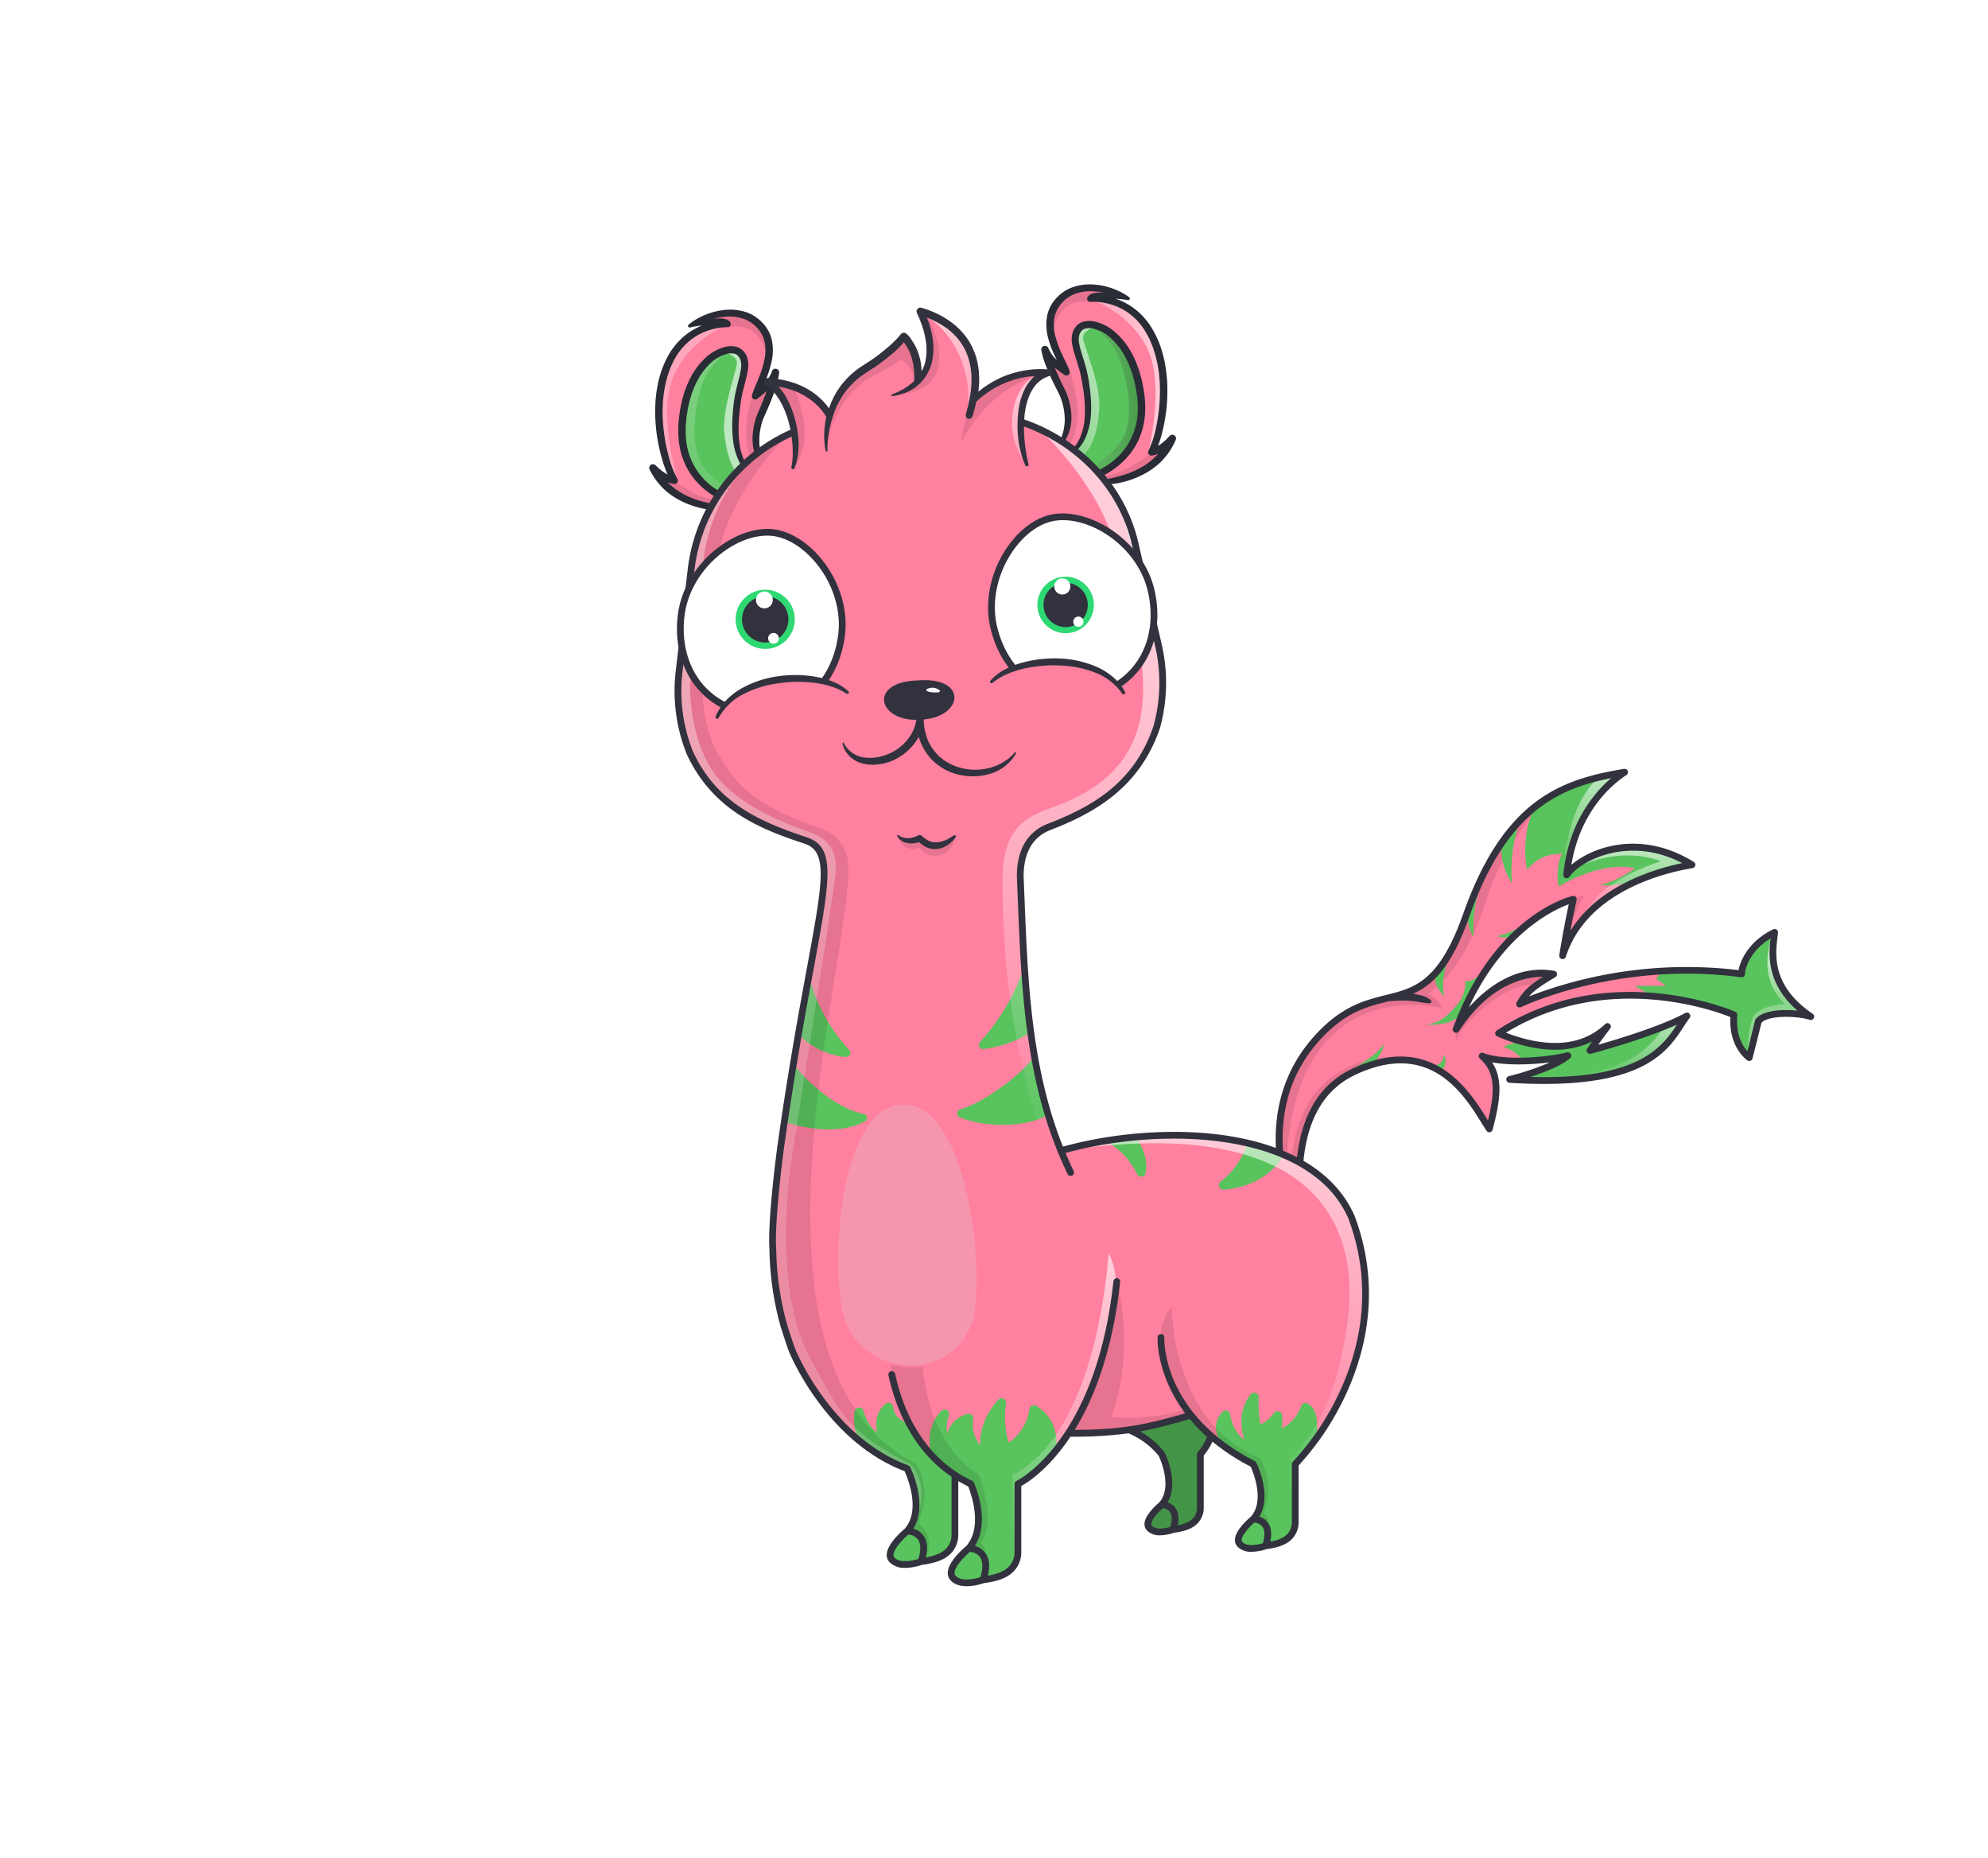 <svg xmlns="http://www.w3.org/2000/svg" width="882" height="824" fill="none" viewBox="0 0 882 824"><g id="alpaca"><g><defs><linearGradient id="linearGradient-1" x1="44.015%" x2="76.694%" y1="117.683%" y2="21.996%"><stop offset=".1%" stop-color="#FFF" stop-opacity=".2"/><stop offset="100%" stop-color="#FFF"/></linearGradient><linearGradient id="linearGradient-2" x1="83.612%" x2="83.612%" y1="110.793%" y2="-8.672%"><stop offset=".1%" stop-color="#FFF" stop-opacity=".2"/><stop offset="100%" stop-color="#FFF"/></linearGradient><linearGradient id="linearGradient-3" x1="-.498%" x2="-.498%" y1="111.73%" y2="-24.293%"><stop offset=".1%" stop-color="#FFF" stop-opacity=".2"/><stop offset="100%" stop-color="#FFF"/></linearGradient><linearGradient id="linearGradient-4" x1="81.396%" x2="54.647%" y1="67.139%" y2="21.303%"><stop offset=".1%" stop-color="#FFF" stop-opacity=".2"/><stop offset="100%" stop-color="#FFF"/></linearGradient></defs><g id="Alpacas" fill="none" fill-rule="evenodd" stroke="none" stroke-width="1"><g id="tail/thunder"><path id="Rectangle" fill="#E5E5E5" fill-rule="nonzero" d="M0 0h882v824H0z" opacity="0"/><rect id="Rectangle-760" width="624" height="824" x="129" y="0" fill="#FFFBFB" fill-rule="nonzero" opacity="0" rx="120"/><g id="#FF809F" fill="#FF809F" fill-rule="nonzero" transform="translate(567 342)"><path id="Path-2260" d="M11.367 206.217c-7.886-16.57-25.919-64.747 17.144-97.581 28.632-18.757 37.682 2.915 55.538-47.542C101.905 10.637 126.92 4.994 153.77.526c-9.909 6.353-23.21 20.8-25.709 45.55 5.56-8.166 29.766-20.455 55.606-4.481-15.511 2.5-48.246 11.776-57.377 40.326 1.962-12.731 4.728-25.038 4.728-25.038s-33.721 7.916-52.009 57.753c6.325-9.718 22.33-28.2 43.284-24.527-8.152 4.939-11.775 7.27-15.094 13.263 10.844-5.3 51.324-19.689 98.476-13.377.155-4.542 3.741-15.843 14.655-18.426-.614 6.811-4.837 23.188 16.043 37.353-6.564-1.992-19.836-2.345-23.27 2.037-1.228 5.211-4.035 16.15-4.035 16.15s-7.994-5.516-6.795-18.934c-4.792-2.317-57.088-22.692-104.41 8.172 6.261 2.687 31.468 13.122 48.288-3.017-4.148 5.393-7.746 10.641-7.746 10.641s28.9-7.654 43-15.336c-7.825 10.228-13.325 32.248-78.614 28.14 4.776-1.086 20.236-5.642 25.805-10.52-7.977 2.092-28.1 4.021-38.034.21 8.178 7.208 7.178 17.31 3.188 32.251-7.531-11.4-22.743-43.383-60.722-25.045-12.272 6.044-29.283 24.09-21.661 72.546Z"/></g><g id="shadow" fill="#000" fill-rule="nonzero" opacity=".1" transform="translate(566 354)"><path id="Path-2276" d="M127.148 114.516s7.211-.8 7.995-1.58c-3.3 3.806-9.618 9.472-23.444 10.983 4.142-2.071 10.691-4.03 15.449-9.403Z"/><path id="Path-2277" d="M93.315 45.444A123.621 123.621 0 0 1 119.41.754c-.906.236-1.853.5-2.83.781-11.86 8.271-22.594 22.3-31.533 47.559-17.856 50.457-26.906 28.785-55.538 47.542-33.923 24.922-28.44 60.2-28.44 60.2C2 163 4.5 178.5 10 186.5c0-16.5.739-25.091.739-25.091s3.065-46.426 49.8-46.136c0 0-45.326-7.515-52.836 40.016-.188.722-2.524 13.211-2.524.039C12.162 76.747 73.516 93.18 73.516 93.18c-.864-3.809-4.738-5.867-5.952-6.3 9.874-6.933 19.13-20.48 25.751-41.436Z"/><path id="Path-2278" d="M132.015 44.883s1.388-1.278 4.944-1.594a46.953 46.953 0 0 0-6.479 16.237c-.748-3.99-.404-12.693 1.535-14.643Z"/><path id="Path-2279" d="M82.58 98.968s-3.332 4.366-2.666 9.133c2.019-6.276 8.935-12.607 16.258-18.218 2.853-2.093 11.774-7.989 19.771-7.083.754-.782 4.384-4.242 4.384-4.242s-14.145-2.529-24.28 6.881C85.301 95.558 82.58 98.968 82.58 98.968Z"/></g><g id="#59C35D" fill="#59C35D" fill-rule="nonzero" transform="translate(597 343)"><path id="Path-2261" d="M.892 132.558s12.686-6.823 16.1-12.58c-.523 4.722-4.889 9.209-7.213 10.491-4.164 1.016-8.887 2.089-8.887 2.089Z"/><path id="Path-2262" d="M36.066 129.8c1.313.353 7.625.286 7.388-4.831 1.918 1.019.711 9.478-3.841 6.3-1.898-.856-3.547-1.469-3.547-1.469Z"/><path id="Path-2263" d="M95.562 7.675c-2.81.353-8.8 4.008-9.645 5.809-5.461 3.718-7.591 19.993-5.406 29.3 4.948-5.622 9.038-6.813 15.709-7.208-1.231.978-3.12 8.616-1.66 14.628 10.821-6.441 24.273-10.4 33.751-8.073 0 0-7.24 5.675-15.179 7.376 8.807 1.842 26.159-6.067 26.159-6.067l14.376-2.846s-32.33-18.824-54.365 2.926c-.746-2.344-1.782-22.147 23.49-43.348-13.558.336-27.23 7.503-27.23 7.503Z"/><path id="Path-2264" d="M85.156 62.665s-9.068 8.044-17.867 9.475c1.931 1 6.367.787 8.3 0 2.073-1.717 9.567-9.475 9.567-9.475Z"/><path id="Path-2265" d="M60.188 88.879s-3.844 3.863-7.206 3.362c.286.5.429 5.811-3.291 10.131-3.72 4.32-7.8 8.9-14.307 9.041 5.508.5 13.323-.419 16.1-5.294 3.147-5.649 8.704-17.24 8.704-17.24Z"/><path id="Path-2266" d="M60.188 49.059a53.327 53.327 0 0 0-3.311 23.747c-3.311-5.242-3.626-12.591-1.411-16.562a35.567 35.567 0 0 1 4.722-7.185Z"/><path id="Path-2267" d="M77.929 19.633a65.668 65.668 0 0 0-4.078 29.248c-4.078-6.456-6.212-14.659-3.484-19.55 1.892-4.273 7.562-9.698 7.562-9.698Z"/><path id="Path-2268" d="M190.33 70.569c-10.914 2.583-14.5 13.884-14.655 18.426a183.905 183.905 0 0 0-34.978-1.242l-3 3.412 4.523 3.147h-13.962l7.963 4.524c19.481 1.549 33.662 7.185 36.049 8.339-1.2 13.418 6.795 18.934 6.795 18.934s2.807-10.939 4.035-16.15c3.434-4.382 16.706-4.029 23.27-2.037-20.877-14.165-16.655-30.542-16.04-37.353Z"/><path id="Path-2269" d="M108.405 122.971s3.6-5.248 7.746-10.641c-11.569 11.1-27.1 9.629-37.715 6.755-4.093.519-6.678 1.209-8.343 2.305 5.991 2.163 7.664 4.492 7.884 6.242a97.316 97.316 0 0 0 20.619-2.377c-5.569 4.878-21.029 9.434-25.805 10.52 65.29 4.108 70.789-17.912 78.614-28.139-14.1 7.681-43 15.335-43 15.335Z"/><path id="Path-2270" d="M45.33 82.838s-3.509 9.455-1.507 16.218c-3.115-3.426-4.649-6.538-3.938-9.385.299-3.153 5.445-6.833 5.445-6.833Z"/></g><g id="highlight" fill-rule="nonzero" opacity=".6" transform="translate(669 343)"><path id="Path-2272" fill="url(#linearGradient-1)" d="M118.587 72.785c-.576-1.193-1.769-.823-2.076.471-.968 5.4-4.707 18.059 6.293 29.113-5.636.078-13.085 2.493-14.395 6.558-1.636 4.996-1.912 10.516-2.273 15.762 1.784 2.811.936 1.416.936 1.416s2.807-10.939 4.035-16.15c3.434-4.382 16.706-4.029 23.27-2.037-20.884-14.161-16.405-28.318-15.79-35.133Z"/><path id="Path-2273" fill="url(#linearGradient-2)" d="M69.498 112.185c-6.875 10.327-18.545 24.234-65.89 22.872-1.133.31-2.1.554-2.817.718 65.29 4.108 70.789-17.912 78.614-28.139a97.364 97.364 0 0 1-9.907 4.549Z"/><path id="Path-2274" fill="url(#linearGradient-3)" d="M41.029 1.35S25.92 10.91 24.447 46.622c.4-2.847 7.566-33.162 24.707-45.281 0-1.815-8.125.009-8.125.009Z"/><path id="Path-2275" fill="url(#linearGradient-4)" d="M80.083 38.591s-30.121-15.82-50.563 3.7c0 0 18.525-10.612 38.389-3.255-10.616 3.358-30.927 11.745-36.408 27.97 5.508-6.186 14.943-20.686 48.582-26.14.884-.559 0-2.275 0-2.275Z"/></g><g id="stroke" fill="#31323D" transform="translate(565 341)"><path id="Union" d="M12.609 208.513c.23.134.492.205.758.205l.006.012a1.503 1.503 0 0 0 1.443-1.091c.059-.208.072-.427.039-.641-5.85-37.398 1.162-61.276 20.831-70.965 33.478-16.164 48.558 8.084 56.658 21.111a160.442 160.442 0 0 0 2.161 3.411 1.499 1.499 0 0 0 2.7-.44c3.514-13.157 4.601-22.7-.222-29.9 7.634 1.415 17.821 1.015 25.643.015a113.466 113.466 0 0 1-18.161 6.093 1.498 1.498 0 0 0-1.164 1.583 1.503 1.503 0 0 0 1.402 1.377c5.517.347 10.605.509 15.317.509 45.385-.001 55.219-15.075 61.937-25.375l.002-.002c.913-1.4 1.775-2.722 2.643-3.857a1.502 1.502 0 0 0-.052-1.888 1.497 1.497 0 0 0-1.857-.341c-10.67 5.813-30.229 11.694-38.644 14.088a284.98 284.98 0 0 1 5.3-7.161 1.498 1.498 0 0 0-.175-2.045 1.502 1.502 0 0 0-2.053.045c-13.196 12.661-32.26 8.369-43.989 3.811 44.554-27.312 92.39-9.83 99.576-6.921-.75 13.333 7.171 18.961 7.517 19.2a1.501 1.501 0 0 0 2.3-.861l.049-.19c.37-1.447 2.746-10.737 3.909-15.635 3.128-3.317 15.221-3.193 21.459-1.3a1.5 1.5 0 0 0 1.277-2.677c-18.254-12.38-16.545-26.368-15.627-33.88.095-.775.18-1.477.236-2.1a1.501 1.501 0 0 0-2.145-1.486c-9.952 4.793-14.406 12.871-15.325 18.093a194.484 194.484 0 0 0-92.988 11.645c2.589-2.963 5.961-5.087 11.7-8.563a1.503 1.503 0 0 0 .698-1.56 1.496 1.496 0 0 0-1.216-1.201c-16.735-2.934-29.944 7.403-37.844 16.166C101.89 73.179 123.83 62.747 131 60.107c-.913 4.284-2.772 13.367-4.193 22.584a1.503 1.503 0 0 0 1.138 1.689 1.503 1.503 0 0 0 1.773-1.003c9.466-29.593 45.4-37.562 56.188-39.3a1.501 1.501 0 0 0 1.137-2.079 1.5 1.5 0 0 0-.587-.678c-23.514-14.54-45.157-6.556-54.294 1.3 4.117-24.993 19.555-36.717 24.417-39.834a1.495 1.495 0 0 0-.066-2.564 1.5 1.5 0 0 0-.99-.178c-27.221 4.538-53.162 12.867-71.362 64.3-10.678 30.17-21.594 32.872-34.232 36h-.001c-8.245 2.04-17.59 4.353-27.917 14.207-21.01 20.052-22.589 44.416-20.21 61.323a99.892 99.892 0 0 0 10.258 32.078c.13.233.32.426.55.561ZM86.993 65.344c16.262-45.952 38.813-56.422 62.822-61.212-7.509 6.438-18.925 19.811-21.246 42.784a1.506 1.506 0 0 0 .979 1.56 1.502 1.502 0 0 0 1.753-.565c4.832-7.096 26.298-18.457 50.054-6.057-12.353 2.538-37.287 9.997-49.659 30.078a431.742 431.742 0 0 1 2.786-13.728v-.002a1.501 1.501 0 0 0-1.806-1.789c-1.409.335-34.718 8.68-53.074 58.7a1.501 1.501 0 0 0 2.666 1.335c13.712-21.074 29.406-24.173 37.312-24.207-5.699 3.6-8.813 6.2-11.692 11.4a1.505 1.505 0 0 0 .225 1.759 1.504 1.504 0 0 0 1.745.315c.419-.206 42.919-20.563 97.619-13.237a1.509 1.509 0 0 0 1.169-.34 1.5 1.5 0 0 0 .531-1.096c.128-3.753 3.356-10.971 11.337-15.79-.841 7.072-1.843 20.064 11.965 32.041-6.854-.727-15.507-.151-18.554 3.736a1.51 1.51 0 0 0-.279.582c-.857 3.636-2.505 10.148-3.405 13.681-2.079-2.343-5.238-7.399-4.471-15.988a1.503 1.503 0 0 0-.841-1.484c-.535-.257-55.776-24.414-105.882 8.266a1.503 1.503 0 0 0-.397 2.135c.159.22.375.393.624.5 16.484 7.078 31.082 7.775 42.145 2.2-1.3 1.821-2.15 3.056-2.241 3.189l-.008.011a1.499 1.499 0 0 0 .724 2.261c.288.104.602.118.898.039 1.055-.28 23.335-6.217 38.174-12.927-6.653 10.159-17.166 24.521-64.975 23.2 6.236-2.036 13.86-5.036 17.6-8.312a1.496 1.496 0 0 0 .338-1.832 1.499 1.499 0 0 0-1.707-.748c-7.832 2.055-27.482 3.954-37.115.261a1.5 1.5 0 0 0-1.529 2.525c6.87 6.058 6.767 14.45 3.588 27.4l-.273-.44c-7.987-12.843-24.608-39.564-60.521-22.223-19.11 9.413-27.086 30.924-23.786 64.006-6.421-16.739-15.335-53.093 13.5-80.61 9.749-9.303 18.297-11.418 26.563-13.464l.003-.001.008-.002.369-.091.016-.002a57.458 57.458 0 0 1 4.517-.3 57.388 57.388 0 0 1 4.565.064c1.513.08 3.02.251 4.512.51 1.512.319 3.047.513 4.59.579h.056a.785.785 0 0 0 .734-.521.785.785 0 0 0-.234-.87 10.715 10.715 0 0 0-4.515-2.151 31.084 31.084 0 0 0-3.447-.66c8.949-3.908 17.168-11.853 25.17-34.468Z"/></g></g></g></g><g id="ears/bear"><defs><linearGradient id="paint0_linear" x1="302.639" x2="330.041" y1="190.913" y2="190.913" gradientUnits="userSpaceOnUse"><stop stop-color="gray"/><stop offset=".14" stop-color="#797979"/><stop offset=".35" stop-color="#646464"/><stop offset=".6" stop-color="#434343"/><stop offset=".89" stop-color="#141414"/><stop offset="1"/></linearGradient><linearGradient id="paint1_linear" x1="321.199" x2="333.468" y1="185.502" y2="185.502" gradientUnits="userSpaceOnUse"><stop stop-color="#fff" stop-opacity=".502"/><stop offset="1" stop-color="#fff"/></linearGradient><linearGradient id="paint2_linear" x1="8889.58" x2="8920.14" y1="-41.814" y2="-41.814" gradientUnits="userSpaceOnUse"><stop stop-color="#fff" stop-opacity=".502"/><stop offset="1" stop-color="#fff"/></linearGradient><linearGradient id="paint3_linear" x1="480.486" x2="506.771" y1="179.371" y2="179.371" gradientUnits="userSpaceOnUse"><stop stop-color="gray"/><stop offset=".14" stop-color="#797979"/><stop offset=".35" stop-color="#646464"/><stop offset=".6" stop-color="#434343"/><stop offset=".89" stop-color="#141414"/><stop offset="1"/></linearGradient><linearGradient id="paint4_linear" x1="486.569" x2="516.392" y1="166.874" y2="166.874" gradientUnits="userSpaceOnUse"><stop stop-color="#fff" stop-opacity=".502"/><stop offset="1" stop-color="#fff"/></linearGradient><linearGradient id="paint5_linear" x1="479.777" x2="505.377" y1="202.251" y2="189.523" gradientUnits="userSpaceOnUse"><stop stop-color="#fff" stop-opacity=".502"/><stop offset="1" stop-color="#fff"/></linearGradient></defs><g id="left"><g id="#FF809F"><path id="Path 646" fill="#FF809F" d="M295.989 162.332c-8.15 19.76-.82 44.43 3.23 50.79 0 0-3.89-.04-9.52-5.57 9.32 19.03 33.44 17.72 33.44 17.72l2.63-2.79s-25.45-6.45-23.07-35.1c2.35-28.33 20.63-35.58 25.58-30.96 4.95 4.62-.03 12.14-1.3 22.96s-2.01 25.7 8.56 32.7l4.11-4.37a20.4 20.4 0 0 1-4.24-14.05 28.61 28.61 0 0 1 2.25-9.7c3.56-8 5.99-14.82 6.39-18.75-1.14 3.47-3.52 6.08-8.98 10.48 1.72-5.81 11.54-20.9 2.22-31.22-9.22-10.22-24.96-4.2-31.29.06 1.81-.76 15.04-3.51 16.76-.83 0 0-18.61-1.13-26.77 18.63Z"/></g><g id="#59C35D"><path id="Path 651" fill="#59C35D" d="M302.699 187.382c-2.38 28.65 23.07 35.1 23.07 35.1l9.77-10.4c-10.57-7-9.84-21.88-8.56-32.7 1.28-10.82 6.25-18.33 1.3-22.96-4.95-4.63-23.23 2.63-25.58 30.96Z"/></g><g id="shadow"><path id="Path 648" fill="#000" d="M323.024 145.219s13.661-4.39 17.351 13.442c1.514-6.164-.561-23.851-23.8-18.155-23.239 5.696 6.449 4.713 6.449 4.713Z" opacity=".1"/><path id="Path 649" fill="#000" d="M333.641 175.946s-7.495 21.254 3.028 33.653c5.569-.848 2.1-3.2 2.1-3.2a22.733 22.733 0 0 1-.51-22.256 73.124 73.124 0 0 0 4.84-14.453l-9.458 6.256Z" opacity=".1"/><path id="Path 653" fill="url(#paint0_linear)" d="M321.767 157.024a28.183 28.183 0 0 0-11.065 15.963c-2.966 10.693-4.719 26.791 2.306 35.237a43.805 43.805 0 0 0 17.033 11.985l-3.9 4.908s-15.966-10.728-19.364-16.012c-3.684-5.729-5.142-19.1-3.415-27.032.591-19.184 16.614-27.098 18.405-25.049Z" opacity=".2"/><path id="Path 647" fill="#000" d="M322.732 223.068s-8.924.359-24.4-10.081c-7.034 1.631-5.1.108-5.1.108s18.345 18.493 29.5 9.973Z" opacity=".1"/></g><g id="highlight"><path id="Path 652" fill="url(#paint1_linear)" d="M322.358 156.62s4.754 1.387 4.588 4.539c-.166 3.152-6.925 20.969-5.566 31.562 1.569 12.226 4.274 17.1 10.152 22.368 4.007-3.007.552-5.978.552-5.978s-8.9-8.683-5.1-29.729c2.116-14.62 8.15-26.531-4.626-22.762Z" opacity=".6"/><path id="Path 650" fill="url(#paint2_linear)" d="M320.023 145.276s-17.092 7.689-22.335 24.73c-5.1 16.59 2.788 42.256 3 43.039-2.687-4.174-16.622-27.484-4.13-52.018 12.03-20.27 23.465-15.751 23.465-15.751Z" opacity=".6"/></g><g id="stroke"><path id="Path 655" fill="#292B35" d="M344.56 163.633a1.642 1.642 0 0 0-2.07 1.055v.011a13.812 13.812 0 0 1-3.331 5.246c-.031.033-.065.064-.1.1.222-.513.45-1.015.665-1.536a44.023 44.023 0 0 0 2.636-8.287c.649-2.96.7-6.02.15-9a16.26 16.26 0 0 0-1.557-4.384 16.63 16.63 0 0 0-2.741-3.733 17.678 17.678 0 0 0-7.733-4.814 22.774 22.774 0 0 0-8.916-.819 30.399 30.399 0 0 0-8.491 2.11 29.75 29.75 0 0 0-7.491 4.334c-.013.01-.02.025-.032.036a.739.739 0 0 0 .64 1.303l.1-.026a39.766 39.766 0 0 1 4.08-.751c.405-.053.81-.1 1.215-.153a29.45 29.45 0 0 0-9.588 6.179c-.654.7-1.374 1.339-1.97 2.084l-1.768 2.255a36.73 36.73 0 0 0-2.844 4.929 44.265 44.265 0 0 0-3.568 10.665l-.5 2.759c-.155.921-.218 1.852-.331 2.778-.256 1.851-.243 3.713-.351 5.57a81.46 81.46 0 0 0 .7 11.091 81.358 81.358 0 0 0 2.319 10.851 56.733 56.733 0 0 0 2.505 7.008 17.78 17.78 0 0 1-1.281-.758 22.75 22.75 0 0 1-2.095-1.559 42.244 42.244 0 0 1-1.959-1.791l-.028-.027a1.637 1.637 0 0 0-1.868-.28 1.641 1.641 0 0 0-.732 2.2 30.443 30.443 0 0 0 6.177 8.507 27.753 27.753 0 0 0 4.107 3.293 32.71 32.71 0 0 0 4.559 2.568 40.161 40.161 0 0 0 9.853 3.138c3.384.642 6.851.723 10.261.239a.756.756 0 0 0 .632-.66.736.736 0 0 0-.2-.588l1.01-1.072c.257.08.511.162.78.236a1.5 1.5 0 0 0 1.837-1.857 1.499 1.499 0 0 0-.437-.696l7.153-7.613-7.156 7.61a1.5 1.5 0 0 0-.589-.332l-.072-.02a28.28 28.28 0 0 1-4.145-1.6 34.212 34.212 0 0 1-3.959-2.2 31.447 31.447 0 0 1-6.8-5.872 29.493 29.493 0 0 1-6.83-16.293 42.076 42.076 0 0 1 .1-9.1 55.414 55.414 0 0 1 1.7-9.021 39.505 39.505 0 0 1 3.37-8.424 28.443 28.443 0 0 1 5.348-7.128 17.082 17.082 0 0 1 7.353-4.358 7.238 7.238 0 0 1 3.8-.075c.251.087.493.198.723.333.226.134.427.306.595.509.426.422.766.923 1 1.476a7.79 7.79 0 0 1 .383 3.866 33.316 33.316 0 0 1-.863 4.438c-.75 3.019-1.588 6.145-2.109 9.349a70.853 70.853 0 0 0-.578 4.8 93.71 93.71 0 0 0-.307 4.8 53.246 53.246 0 0 0 .432 9.693 29.022 29.022 0 0 0 3.005 9.361 18.745 18.745 0 0 0 6.66 7.063l-1.063 1.132 1.064-1.132c.036.022.071.047.107.069a.757.757 0 0 0 .99-.2.74.74 0 0 0-.076-.954l3.1-3.3a.744.744 0 0 0 .865.072.746.746 0 0 0 .249-1.028l-.048-.078a23.166 23.166 0 0 1-3.255-9.938 27.519 27.519 0 0 1 1.289-10.43c.277-.834.6-1.652.969-2.45l1.149-2.585c.75-1.732 1.488-3.473 2.165-5.245a82.199 82.199 0 0 0 1.868-5.408 32.958 32.958 0 0 0 1.29-5.78 1.64 1.64 0 0 0-1.121-1.761Zm-7.178 16.909-1.089 2.56c-.401.907-.75 1.836-1.047 2.782a30.952 30.952 0 0 0-1.185 5.78 23.813 23.813 0 0 0 0 5.941 18.57 18.57 0 0 0 5.029 10.6c.017.017.038.025.056.04l-3.1 3.3a.767.767 0 0 0-.086-.094 17.942 17.942 0 0 1-5.641-6.893 26.6 26.6 0 0 1-2.334-8.7c-.71-6.048-.067-12.355.81-18.442.513-3.027 1.327-6 2.119-9.1a36.13 36.13 0 0 0 .965-4.844 10.802 10.802 0 0 0-.588-5.435 7.709 7.709 0 0 0-1.612-2.429 5.262 5.262 0 0 0-1.2-1.011 7.156 7.156 0 0 0-1.418-.664 10.318 10.318 0 0 0-5.548-.014 20.228 20.228 0 0 0-8.819 5.093c-4.916 4.633-7.921 10.778-9.666 17.03a58.654 58.654 0 0 0-1.8 9.564 45.479 45.479 0 0 0-.092 9.8 34.046 34.046 0 0 0 2.431 9.6 31.326 31.326 0 0 0 5.271 8.424 34.672 34.672 0 0 0 7.54 6.393 37.482 37.482 0 0 0 4.334 2.355 32.373 32.373 0 0 0 3.912 1.516l-1.008 1.072a.745.745 0 0 0-.463-.242l-.049-.005a85.032 85.032 0 0 1-9.593-1.61 40.54 40.54 0 0 1-9.072-3.118 29.854 29.854 0 0 1-7.733-5.4c-.153-.145-.288-.307-.438-.456.38.15.768.28 1.162.391.259.072.53.131.8.185.211.031.373.062.6.083a1.5 1.5 0 0 0 1.165-.137 1.502 1.502 0 0 0 .649-1.825 1.554 1.554 0 0 0-.088-.2c0-.008-.007-.017-.011-.025l-.056-.1a42.497 42.497 0 0 1-3.774-9.7 81.572 81.572 0 0 1-2.094-10.431 78.263 78.263 0 0 1-.655-10.6c.108-1.761.093-3.535.341-5.279.109-.873.167-1.756.316-2.621l.474-2.591c.16-.862.364-1.714.611-2.555.242-.839.389-1.712.708-2.524l.874-2.468c.133-.413.301-.814.5-1.2l.552-1.175a33.609 33.609 0 0 1 2.537-4.5l1.57-2.039c.528-.676 1.17-1.248 1.747-1.88a26.314 26.314 0 0 1 8.52-5.6c.8-.32 1.613-.59 2.429-.856.831-.218 1.656-.466 2.5-.62a24.675 24.675 0 0 1 5.032-.552h.13a1.384 1.384 0 0 0 1.171-.635 1.402 1.402 0 0 0 .194-1.048 1.404 1.404 0 0 0-.215-.499 3.294 3.294 0 0 0-1.473-1.157 6.16 6.16 0 0 0-1.331-.376 12.738 12.738 0 0 0-2.389-.166c-.775.015-1.534.067-2.283.143a35.45 35.45 0 0 1 5.347-.9 19.694 19.694 0 0 1 7.693.8 14.453 14.453 0 0 1 6.32 4.058 13.425 13.425 0 0 1 3.433 6.552 19.506 19.506 0 0 1-.138 7.691 46.462 46.462 0 0 1-2.374 7.736c-.5 1.279-1.04 2.554-1.585 3.85a40.449 40.449 0 0 0-1.542 4.1 1.5 1.5 0 0 0 .971 1.854 1.502 1.502 0 0 0 1.4-.257h.005c1.405-1.093 2.8-2.213 4.142-3.45a104.3 104.3 0 0 1-.726 1.977 177.882 177.882 0 0 1-2.045 5.153Z"/></g></g><g id="right"><g id="#59C35D"><path id="Path 661" fill="#59C35D" d="M506.073 175.033c3.876 28.486-21.2 36.259-21.2 36.259l-10.3-9.875c10.189-7.543 8.681-22.365 6.836-33.1-1.845-10.735-7.2-17.978-2.5-22.86 4.7-4.882 23.332 1.407 27.164 29.576Z"/></g><g id="#FF809F"><path id="Path 656" fill="#FF809F" d="M511.463 149.666c9.173 19.306 3.144 44.326-.568 50.889 0 0 3.883-.243 9.216-6.061-8.312 19.492-32.467 19.446-32.467 19.446l-2.773-2.648s25.078-7.773 21.2-36.259c-3.83-28.169-22.464-34.452-27.165-29.579-4.701 4.873.665 12.121 2.5 22.86 1.835 10.739 3.353 25.56-6.836 33.1l-4.334-4.149a20.4 20.4 0 0 0 3.5-14.252 28.579 28.579 0 0 0-2.754-9.569c-3.974-7.8-6.758-14.486-7.363-18.39 1.32 3.406 3.834 5.887 9.516 10-2.021-5.712-12.618-20.268-3.85-31.061 8.672-10.689 24.705-5.5 31.25-1.578-1.848-.664-15.2-2.718-16.781.048 0-.001 18.526-2.103 27.709 17.203Z"/></g><g id="shadow_2"><path id="Path 657" fill="#000" d="M487.935 211.718s8.931-.108 23.837-11.344c7.11 1.261 5.1-.159 5.1-.159s-17.351 19.428-28.937 11.503Z" opacity=".1"/><path id="Path 658" fill="#000" d="M483.569 133.991s-13.872-3.669-16.624 14.331c-1.834-6.076-.688-23.847 22.816-19.375 9.564 3.603-6.192 5.044-6.192 5.044Z" opacity=".1"/><path id="Path 659" fill="#000" d="M474.571 165.231s8.6 20.833-1.263 33.767c-5.6-.556-1-4.351-1-4.351s4.111-11.386-1.927-20.987a73.042 73.042 0 0 1-5.59-14.18l9.78 5.751Z" opacity=".1"/><path id="Path 663" fill="url(#paint3_linear)" d="M485.441 145.714a28.179 28.179 0 0 1 11.885 15.362c3.522 10.523 6.115 26.507-.458 35.31a43.785 43.785 0 0 1-16.382 12.857l4.152 4.7 18.039-16.764s5.757-16.913 3.617-24.743c-2.14-7.83-8.646-22.865-12.621-24.853-3.975-1.988-6.549-4.009-8.232-1.869Z" opacity=".2"/></g><g id="highlight_2"><path id="Path 660" fill="url(#paint4_linear)" d="M486.569 133.891s17.471 6.784 23.6 23.527c5.966 16.3-.573 42.344-.745 43.137 2.465-4.309 11.623-24.249 3.988-48.916-13.759-23.847-26.843-17.748-26.843-17.748Z" opacity=".6"/><path id="Path 662" fill="url(#paint5_linear)" d="M484.831 145.342s-4.675 1.634-4.344 4.772c.331 3.138 8.012 20.578 7.21 31.228-.927 12.291-3.373 17.3-8.967 22.869-4.159-2.794-.865-5.941-.865-5.941s7.976-7.908 3.542-29.956c-2.882-14.488-9.532-26.068 3.424-22.972Z" opacity=".6"/></g><g id="stroke_2"><path id="Path 665" fill="#292B35" d="M521.241 193.286a1.64 1.64 0 0 0-2.319.072l-.025.026a42.111 42.111 0 0 1-1.863 1.891 22.577 22.577 0 0 1-2.01 1.667c-.4.295-.819.568-1.239.824a56.94 56.94 0 0 0 2.134-7.13 81.455 81.455 0 0 0 1.748-10.957c.292-3.697.332-7.41.118-11.113-.2-1.849-.289-3.709-.642-5.544-.161-.918-.272-1.844-.476-2.756l-.644-2.729a44.263 44.263 0 0 0-4.121-10.464 36.754 36.754 0 0 0-3.1-4.774l-1.882-2.159c-.635-.712-1.388-1.317-2.078-1.978a29.443 29.443 0 0 0-9.9-5.669c.407.03.814.057 1.221.09a39.26 39.26 0 0 1 4.114.536l.1.021a.745.745 0 0 0 .85-.475.734.734 0 0 0-.274-.851c-.015-.013-.023-.031-.039-.043a29.729 29.729 0 0 0-7.708-3.936 30.375 30.375 0 0 0-8.59-1.663 22.781 22.781 0 0 0-8.86 1.284 17.68 17.68 0 0 0-7.471 5.213 16.688 16.688 0 0 0-2.542 3.871 16.274 16.274 0 0 0-1.325 4.459 22.736 22.736 0 0 0 .621 8.984 44.01 44.01 0 0 0 3.066 8.137c.242.51.5 1 .745 1.5-.034-.031-.07-.061-.1-.093a13.793 13.793 0 0 1-3.6-5.064v-.012a1.645 1.645 0 0 0-1.8-1.031 1.64 1.64 0 0 0-1.352 1.889 32.984 32.984 0 0 0 1.591 5.705 84.907 84.907 0 0 0 2.149 5.3c.764 1.735 1.6 3.435 2.436 5.125l1.283 2.521c.41.779.775 1.58 1.095 2.4a27.531 27.531 0 0 1 1.834 10.348 23.166 23.166 0 0 1-2.731 10.095l-.043.08a.747.747 0 0 0 .16.913.741.741 0 0 0 1-.018l3.275 3.136a.744.744 0 0 0-.067.9.75.75 0 0 0 1.041.206c.035-.024.068-.051.1-.075l1.081 1.036-1.08-1.036a18.757 18.757 0 0 0 6.282-7.4 29.032 29.032 0 0 0 2.51-9.506 53.27 53.27 0 0 0-.075-9.7 91.323 91.323 0 0 0-.559-4.776 72.332 72.332 0 0 0-.828-4.759c-.688-3.172-1.688-6.25-2.6-9.225a33.288 33.288 0 0 1-1.094-4.387 7.766 7.766 0 0 1 .181-3.882 4.584 4.584 0 0 1 .92-1.525 2.24 2.24 0 0 1 .567-.54c.221-.146.455-.27.7-.37a7.251 7.251 0 0 1 3.8-.125 17.104 17.104 0 0 1 7.57 3.968 28.418 28.418 0 0 1 5.713 6.838 39.547 39.547 0 0 1 3.807 8.236 55.252 55.252 0 0 1 2.171 8.92c.52 2.997.714 6.041.578 9.079a29.506 29.506 0 0 1-5.968 16.629 31.451 31.451 0 0 1-6.485 6.219 34.275 34.275 0 0 1-3.838 2.4 28.023 28.023 0 0 1-4.056 1.82l-.07.024c-.216.075-.411.2-.571.363l-7.585-7.265 7.582 7.268a1.494 1.494 0 0 0 .39 2.395 1.502 1.502 0 0 0 1.147.081c.264-.088.513-.183.766-.277l1.064 1.016a.744.744 0 0 0-.175.4.756.756 0 0 0 .391.739.753.753 0 0 0 .281.086c3.431.305 6.888.042 10.233-.777a40.21 40.21 0 0 0 9.676-3.649 32.727 32.727 0 0 0 4.418-2.8 27.763 27.763 0 0 0 3.929-3.505 30.412 30.412 0 0 0 5.723-8.818 1.644 1.644 0 0 0-.376-1.854Zm-15.205 14.207a40.576 40.576 0 0 1-8.9 3.588 84.945 84.945 0 0 1-9.5 2.11l-.049.008a.746.746 0 0 0-.45.264l-1.061-1.016a32.478 32.478 0 0 0 3.827-1.719 37.392 37.392 0 0 0 4.2-2.579 34.612 34.612 0 0 0 7.2-6.778 31.285 31.285 0 0 0 4.824-8.689 34.066 34.066 0 0 0 1.925-9.718 45.51 45.51 0 0 0-.605-9.78 58.623 58.623 0 0 0-2.295-9.457c-2.07-6.152-5.392-12.131-10.544-16.5a20.246 20.246 0 0 0-9.073-4.624 10.314 10.314 0 0 0-5.54.3 7.099 7.099 0 0 0-1.381.737 5.265 5.265 0 0 0-1.148 1.072 7.753 7.753 0 0 0-1.483 2.511 10.8 10.8 0 0 0-.3 5.458 36.014 36.014 0 0 0 1.216 4.787c.954 3.053 1.923 5.983 2.593 8.979 1.2 6.033 2.166 12.3 1.774 18.374a26.573 26.573 0 0 1-1.875 8.812 17.928 17.928 0 0 1-5.273 7.179.708.708 0 0 0-.081.1l-3.275-3.136a.584.584 0 0 0 .056-.042 18.569 18.569 0 0 0 4.467-10.853 23.772 23.772 0 0 0-.313-5.932 30.937 30.937 0 0 0-1.486-5.71 26.233 26.233 0 0 0-1.191-2.724l-1.221-2.5c-.8-1.67-1.567-3.355-2.312-5.041-.284-.643-.557-1.289-.828-1.936 1.406 1.165 2.857 2.21 4.317 3.228a1.503 1.503 0 0 0 1.383.2 1.498 1.498 0 0 0 .91-1.916 40.987 40.987 0 0 0-1.755-4.015c-.613-1.265-1.219-2.51-1.785-3.762a46.382 46.382 0 0 1-2.775-7.6 19.48 19.48 0 0 1-.54-7.673 13.41 13.41 0 0 1 3.085-6.722 14.46 14.46 0 0 1 6.1-4.384 19.704 19.704 0 0 1 7.642-1.2 35.33 35.33 0 0 1 5.387.621 27.612 27.612 0 0 0-2.288-.024c-.8.022-1.595.12-2.377.291a6.162 6.162 0 0 0-1.309.445 3.31 3.31 0 0 0-1.411 1.232 1.395 1.395 0 0 0 1.265 2.117l.131-.007a24.65 24.65 0 0 1 5.055.288c.853.109 1.69.313 2.532.488.829.223 1.659.449 2.47.727a26.342 26.342 0 0 1 8.8 5.149c.609.6 1.28 1.138 1.842 1.786l1.675 1.954a33.64 33.64 0 0 1 2.77 4.365l.612 1.145c.219.376.406.769.559 1.176l1 2.418c.361.795.553 1.659.839 2.485.291.826.539 1.667.744 2.518l.609 2.563c.194.857.3 1.735.452 2.6.34 1.729.417 3.5.618 5.254a78.105 78.105 0 0 1-.1 10.621 81.592 81.592 0 0 1-1.544 10.526 42.585 42.585 0 0 1-3.261 9.881l-.052.1c-.03.065-.055.132-.076.2-.007.021-.018.04-.024.062a1.5 1.5 0 0 0 .739 1.748 1.501 1.501 0 0 0 1.187.085c.223-.033.383-.072.592-.115.272-.068.54-.141.795-.226a11.9 11.9 0 0 0 1.14-.452c-.142.156-.268.326-.414.478a29.825 29.825 0 0 1-7.432 5.8h-.005Z"/></g></g></g><g><defs><linearGradient id="linearGradient-1" x1="50.134%" x2="49.809%" y1="85.38%" y2="23.385%"><stop offset="50%" stop-color="#FFF" stop-opacity=".5"/><stop offset="100%" stop-color="#FFF"/></linearGradient><linearGradient id="linearGradient-2" x1="73.687%" x2="73.687%" y1="95.119%" y2="1.555%"><stop offset="7.777%" stop-color="#FFF" stop-opacity="0"/><stop offset="96.48%" stop-color="#FFF"/></linearGradient><linearGradient id="linearGradient-3" x1="18.85%" x2="18.85%" y1="94.718%" y2="5.33%"><stop offset="0%" stop-color="#FFF" stop-opacity="0"/><stop offset="100%" stop-color="#FFF"/></linearGradient><linearGradient id="linearGradient-4" x1="42.371%" x2="42.371%" y1="27.005%" y2="97.115%"><stop offset="0%" stop-color="#FFF"/><stop offset="100%" stop-color="#FFF" stop-opacity="0"/></linearGradient></defs><g id="Alpacas" fill="none" fill-rule="evenodd" stroke="none" stroke-width="1"><g id="pattern/saber" fill-rule="nonzero"><path id="Rectangle" fill="#E5E5E5" d="M0 0h882v824H0z" opacity="0"/><rect id="Rectangle-763" width="624" height="824" x="129" y="0" fill="#FFFBFB" opacity="0" rx="120"/><g id="pattern" transform="translate(300 183)"><g id="#FF809F" fill="#FF809F"><path id="Path-518" d="M305.527 382.142c-3.673-45.866-48.987-75.178-135.29-55.394 0 0-16.962-32.153-17.735-120.659.428-6.255 1.7-18.495 11.939-21.881 9.395-2.814 59.917-22.59 49.656-78.617-16.624-59.666-12.709-65.258-34.287-85.736C163.61 7 139.25-3.909 98.401 1.64c-35.022.523-73.354 8.074-88.257 51.567-3.119 10.2-17.04 71.418-3.832 99.164 16.286 33.575 47.851 32.077 56.694 41.57 11.776 20.568-27.951 121.136-18.556 198.133 3.7 30.342 26.639 64.041 56.712 76.043.74 1.251 11.711 20.295-.04 29.337-6.931 6.129-10.11 11.019-3.909 12.907 6.422 1.333 24.211-.889 26.039-9.667 0-7.157.1-25.864.1-28.432 2.934.043 6.627 3.367 6.627 3.367s12.213 16.34-7.119 35.553a5.154 5.154 0 0 0 4.724 8.355c.057-.009 1.218-.308 1.276-.317 5.778-.97 22.382-1.637 23.635-13.748-.193-12.111-.836-30.1-1.292-30.1-.065 0-.675-.125-1.653-.33 12.51-4.594 21.3-17.108 25.322-22.149 0 0 15.295.612 26.241-1.579a41.117 41.117 0 0 1 7.889 4.785c13.144 8.624 12.223 23.617 1.154 34.159-2.764 2.21-4.434 11.936 17.348 4.018 5.343-3.781 3.83-8.466 4.045-13.741v-17.718a55.103 55.103 0 0 0 5.527-8.354c3.192 3.616 14.382 11.53 18.538 12.112 3.115 5.524 7.561 19.361-5.134 29.884-1.733 1.791-3.393 5.405 1.711 6.352 5.104.947 19.284 1.562 22.031-10.111l.011-26.115c26.023-29.785 33.293-59.485 31.294-84.443Z"/></g><g id="#D3F1E7" fill="#D3F1E7" opacity=".2" transform="translate(71 306)"><path id="Path-812" d="M61.041 95.121C65.841 69.389 57.052.905 30.052.905c-29 0-32.808 72.131-26.651 93.988 8.032 27.462 49.527 30.515 57.64.228Z"/></g><g id="#59C35D" fill="#59C35D" transform="translate(47 244)"><path id="Combined-Shape" d="M96.983 193.254a2 2 0 0 1 2.339 2.346 39.6 39.6 0 0 0 1.211 17.342 22.22 22.22 0 0 0 9.2-14.947 1.987 1.987 0 0 1 3.039-1.411c6.823 4.396 9.315 10.469 8.985 18.848-4.378 9.877-16.89 14.777-16.89 14.777v.034c-.01.546-.127 7.66-.243 15.349l-.014.944-.028 1.895-.014.947c-.094 6.456-.173 12.629-.173 15.007-.326 6.241-6.813 7.652-13.859 9.184-.88.192-1.769.385-2.656.59-11.8 1.777-13.892-5.476-12.63-6.96 20.872-16.05 9.613-35.7 8.738-37-14.556-6.507-17.729-12.84-17.906-13.215l-.007-.015c-1.712-5.955-.031-13.709 4.618-18.22a1.998 1.998 0 0 1 3.292.87c.133.437.111.907-.06 1.33a16.181 16.181 0 0 0-.7 8.019 12.353 12.353 0 0 1 9.069-8.818 2.013 2.013 0 0 1 1.889.494 2.012 2.012 0 0 1 .577 1.866 14.535 14.535 0 0 0 3.2 11.621c-.617-7.267 3.091-15.002 7.91-20.248a2.002 2.002 0 0 1 1.113-.629Zm-48.984 2.073a1.993 1.993 0 0 1 1.224 1.608c.422 4.01 2.89 5.58 5.415 6.994l.421.235.546.305c1.722.97 3.352 2.004 4.243 3.841 7.865 16.203 15.561 18.241 16.883 18.477l.078.013c.057.009.094.013.11.015l.011.001v25.768l-.015.577c-.148 5.554-.175 6.597-5.585 9.586-30.768 9.976-23.015-6.122-16.532-10.8 8.543-7.702 3.459-21.752 1.623-26.828-.319-.88-.54-1.49-.575-1.751-15.377-3.788-21.867-12.743-21.867-12.743-1.754-2.025-2.455-7.157-1.81-11.625a1.997 1.997 0 0 1 1.856-1.702 1.998 1.998 0 0 1 2.05 1.463c1.415 4.8 3.892 8.411 6.061 9.474 0 0-2.157-7.76 3.863-12.621a1.997 1.997 0 0 1 2-.287Zm162.182-4.499a2 2 0 0 1 1.251 2.025 48.624 48.624 0 0 0 .79 11.975 15.11 15.11 0 0 0 5.96-5.046 2 2 0 0 1 3.635.922c.212 1.96.139 3.94-.218 5.879 4.997-2.313 7.587-7.015 8.757-10.038a2.006 2.006 0 0 1 1.272-1.186 2.001 2.001 0 0 1 1.72.259c3.863 2.645 3.976 6.973 4.099 11.642.02.779.041 1.567.079 2.358a64.06 64.06 0 0 1-9.444 11.808v26.855c.521 8.69-12.255 10.574-19.084 11.582l-.646.096c-5.913.408-8.434-7.153.211-13.053 8.664-6.207 1.342-24.083.727-25.49-5.546-2.304-12.086-5.837-14.03-7.893-4.843-6.519-2.494-11.404.015-14.189a1.993 1.993 0 0 1 2.056-.61 1.998 1.998 0 0 1 1.426 1.603c1.107 7.047 4.882 10.259 6.3 11.269-2.994-9.652-.249-16.163 2.823-20.163a2.001 2.001 0 0 1 2.301-.605Zm-28.534 9.946 9.1 9.553-4.924 7.666v18.187c-.045 1.062-.017 2.099.011 3.11.109 3.959.207 7.509-4.187 10.49-22.476 7.84-20.753-1.79-17.9-3.977 12.071-11.029 8.645-21.786 4.9-27.819a28.25 28.25 0 0 0-15.32-10.378l28.32-6.832ZM206.705 79.62l16.028 5.488c-5.266 9.2-15.165 14.628-26.747 15.589a1.997 1.997 0 0 1-2.035-1.246 2.003 2.003 0 0 1 .607-2.308 36.56 36.56 0 0 0 12.147-17.523Zm-49.996-2.898c3.417 5.612 5.733 10.758 4.546 16.6a1.997 1.997 0 0 1-1.705 1.607 1.999 1.999 0 0 1-2.061-1.114c-3.355-6.86-9.184-13.011-15.78-14.964l15-2.129ZM4.414 44.071c5.199 7.676 19.185 20.514 31.985 23.1a1.7 1.7 0 0 1 .443 3.15c-11.43 6.431-28.432 2.963-36.149.031Zm107.639-2.93 6.8 25.715c-8.822 6.181-27.819 6.7-39.994 1.759a1.848 1.848 0 0 1-.791-2.834c.23-.304.548-.529.911-.646 13.9-4.521 29.985-18.428 33.074-23.994ZM11.622 4.816a75.2 75.2 0 0 0 18.179 33.921 1.868 1.868 0 0 1-1.566 3.118A33.852 33.852 0 0 1 7.263 31.826ZM107.768.753l2.743 29.58c-3.974 3.618-13.079 6.977-21.115 7.97a1.857 1.857 0 0 1-1.628-3.081 93.775 93.775 0 0 0 20-34.469Z"/></g></g><g id="shadow" fill="#000" transform="translate(300 192)"><path id="Path-541" d="M107.4 483.819c5.564-14.8 1.064-24.163-1.453-26.854-86.036-44.472-25.386-232.728-29.762-267.232-1.845-11.068-10.967-14.3-15.864-15.558-31.654-11.262-36.575-23.911-41.309-31.016-15.011-24.335-3.964-74.956 1.591-97.222A119.48 119.48 0 0 1 49.866.655c-9.542 2.58-21.313 15.672-21.135 15.157C8.389 36.8 5.918 64.4 5.918 64.4s-2.211 20.988-3.2 29.34c-5.267 24.179-.1 37.694 3.636 48.8 10.7 24.518 39.281 34.779 45.211 36.647 18.579 2 13.211 24.625 13.211 24.625S51.004 283.183 42.017 350.74c.747 80.228 42.692 100.361 60.422 109.5 6.107 7.893 2.206 25.131.013 26.915 4.428-.016 9.033 5.922 6.13 14.362 6.799-6.936 2.48-16.171-1.182-17.698Z" opacity=".1"/><path id="Path-542" d="M219.827 387.595c.813 24.854 10.761 56.157 39.5 67.358.961 2.311 5.974 12.316 1.359 24.333 1.512 1.114 2.133 2.134 2.113 4.934-1.158-1.353-5.933-2.742-5.933-2.742 9.59-25.7-4.218-23.025-24.818-40.547-6.246-7.423-26.278-36.039-12.221-53.336Z" opacity=".1"/><path id="Path-543" d="M236.32 443.843c.258.512.496 1.01.714 1.495.137-.368.208-.583.208-.583l-.922-.912Z"/><path id="Path-544" d="M225.533 433.177c-10.107 3.645-22.971 4.088-32.619 3.465 11.406-30.727 2.567-60.175 2.567-60.175-6.7 54.438-21.781 67.309-21.781 67.309s20.082 3.129 54.819-7.645l-2.986-2.954Z" opacity=".1"/><path id="Path-545" d="M135.091 492.212c6.478-8.888 1.052-24.938-.893-30.223-20.332-12.044-24.048-39.323-24.908-47.862a32.84 32.84 0 0 1-14.025-.892c5.672 38.311 28.849 50.07 35.123 53.258 8.858 14.026-2.124 29.079-2.124 29.079s5.473-.2 8.933 3.633c.065-3.628-.157-5.388-2.106-6.993Z" opacity=".1"/><path id="Path-546" d="M200.06 442.606a28.25 28.25 0 0 1 15.32 10.378c3.745 6.033 7.171 16.79-4.9 27.819-2.853 2.187-4.577 11.817 17.905 3.977 5.516-3.743 3.953-8.382 4.175-13.6v-18.187l4.925-7.666-9.1-9.553-28.325 6.832Z" opacity=".24"/></g><g id="reflective" fill="url(#linearGradient-1)" opacity=".36" transform="translate(300 198)"><path id="Vector" d="M105.3 477.7c8.4-15-.3-25.5-1.4-26.1-25.8-14-29.5-18.6-45.2-48.7C43 372.8 50.6 320 50.6 320s19.8-125 19.9-128.8c2.3-15.8-7.8-18.7-12.2-20.4-24.9-8.7-34.3-18-36.3-20C6.3 136.3 6 109.5 6.2 105c.2-4.6 5.9-55.1 6.6-59.4C20.5 8.7 43 .3 43 .3l-5.1 1.5c-5.1 4.1-9 8.4-8.9 8.1C8.7 30.9 6.2 58.5 6.2 58.5S4 79.5 3 87.8c-5.3 24.2-.1 37.7 3.6 48.8 10.7 24.5 39.3 34.8 45.2 36.6 18.6 2 13.2 24.6 13.2 24.6s-16.6 90.8-22.1 145.8c-2.9 76.2 42 101.5 59.7 110.6 4.3 5.6 3.6 15.8 2.1 22 .3.5.5 1 .6 1.5Z"/></g><g id="highlight" opacity=".6" transform="translate(436 193)"><path id="Vector_2" fill="url(#linearGradient-2)" d="M147.7 327.1c-20.6-14.4-66-23.5-111.2-9.8 109.2-16.1 132.9 31.4 124.8 79.8-3.7 22.5-9.2 40.8-25 57.3 0 0 .4 25.7.2 28.5-.7 8.7-12.1 8.1-15.8 10.5 13.4 1.4 19.4-5.4 18.7-16.7 0-12-.2-20.2-.2-20.2 30.9-31.8 47.2-99.9 8.5-129.4Z"/><path id="Vector_3" fill="url(#linearGradient-3)" d="M55.8 362.9s-4.096 78.874-42.596 98.374c0 3.6.496 27.626-.504 36.226-.5 4-5.2 7.3-12.3 10.2 13.5-2.1 16.7-5.8 16.1-18.5 0-11.2-.4-24.1-.4-24.1s18.2-8.6 31.8-40.4c6.6-18.6 16.3-47.6 7.9-61.8Z"/><path id="Vector_4" fill="url(#linearGradient-4)" d="M31.6 173.1c24-7.6 54.3-32.4 48.1-73.1-3.9-21.8-10.8-52.2-14.5-61.1-3.7-9-10.3-26.7-37.3-38.7 0 0 21 20 29.1 43.8 14.9 53 31.7 101.5-27.6 121.7-14.2 5-20.6 12.5-20.6 32.3 0 27.8 2.4 60.8 12.9 98.4 5.5 19.7 16.9 31.9 16.9 31.9s-20.051-51.053-19.951-92.553c-2.1-32.5-6.549-55.047 12.951-62.647Z"/></g><g id="stroke" fill="#31323D" transform="translate(299 181)"><path id="Path-547" d="M301.985 358.327c-.005-.013-.013-.024-.019-.037-.006-.013-.007-.028-.013-.041-8.148-18.453-27.18-30.642-55.041-35.25-22.591-3.735-50.33-2.006-74.331 4.61-14.046-35.213-15.558-73-17.026-109.655-.134-3.358-.269-6.714-.411-10.015-.072-7.559 2.039-17.34 12.556-21.028 18.532-7.277 38.665-18.249 47.734-44.42.049-.092.089-.19.118-.291l.1-.361a.974.974 0 0 0 .025-.1 75.377 75.377 0 0 0 .748-36.815l-10.359-45.112C197.866 24.1 162.875-1.312 124.692.691l-27.6 1.45h-.025l-18.173.955A77.494 77.494 0 0 0 6.199 70.837l-5.4 45.773a75.435 75.435 0 0 0 4.931 37.029c11.44 24.486 31.982 32.951 52.053 39.527 10.755 3.435 8.339 16.545 1.165 55.462-3.517 19.076-8.333 45.2-13.1 79.155-.18 1.32-4.38 32.429-3.465 45.762a133.329 133.329 0 0 0 4.951 33.873c.117.368 2.862 9.049 3.819 11.347.158.4 16.146 39.5 51.193 52.81 1.315 2.918 7.25 17.353.038 25.52-1.138.945-7.657 6.552-7.963 11.281a4.646 4.646 0 0 0 1.25 3.578 9.27 9.27 0 0 0 3.221 1.973c1.197.431 2.47.61 3.74.527a24.114 24.114 0 0 0 7.4-1.334c6.6-.87 13.575-2.773 15.694-10.1.303-1.112.446-2.263.424-3.416v-23.661a57.566 57.566 0 0 0 4.408 2.382c1.173 2.923 6.646 17.942-.87 26.446-1.156.96-7.878 6.734-8.193 11.6a4.739 4.739 0 0 0 1.277 3.652c1.851 1.968 4.546 2.566 7.139 2.566a24.783 24.783 0 0 0 7.617-1.374c6.782-.894 13.961-2.848 16.137-10.375.312-1.142.458-2.323.435-3.507v-29.191c2.547-1.4 10.263-6.248 18.685-17.466a91.62 91.62 0 0 0 3.126-4.433c.031 0 .06.009.092.009 8.633.111 17.263-.39 25.825-1.5.125.122.27.221.429.292a33.52 33.52 0 0 1 12.851 9.784c.745 1.6 6.146 13.835.2 20.6-.991.826-6.279 5.4-6.533 9.323a4.042 4.042 0 0 0 1.09 3.112 7.784 7.784 0 0 0 5.852 2.14 19.264 19.264 0 0 0 6.059-1.11c5.427-.718 11.162-2.3 12.921-8.381a10.06 10.06 0 0 0 .354-2.847v-23.1a25.69 25.69 0 0 0 3.857-6.124 95.093 95.093 0 0 0 16.964 11.1c1.123 2.486 6.344 15.111.08 22.221-1.042.867-6.772 5.813-7.044 10.023a4.248 4.248 0 0 0 1.147 3.278 8.314 8.314 0 0 0 6.247 2.252 21.345 21.345 0 0 0 6.541-1.172c5.843-.772 12.023-2.469 13.91-8.995.272-.993.399-2.02.379-3.05v-25.039a122.196 122.196 0 0 0 21.033-31.659c8.453-18.227 15.977-46.742 3.82-79.073ZM97.865 509.9a1.623 1.623 0 0 1-.441-1.327c.165-2.562 3.936-6.64 6.549-8.883a5.755 5.755 0 0 1 4.277 2.157c1.317 1.828 1.38 4.813.219 8.642-2.668.85-8.224 1.941-10.604-.589Zm27.1 8.061a1.727 1.727 0 0 1-.467-1.4c.171-2.659 4.079-6.884 6.779-9.2a5.976 5.976 0 0 1 4.459 2.244c1.368 1.9 1.433 5 .226 8.966-2.747.881-8.519 2.02-10.994-.608l-.003-.002Zm87.094-22.161a1.062 1.062 0 0 1-.281-.862c.126-1.96 3.041-5.122 5.117-6.921a4.315 4.315 0 0 1 3.139 1.62c1 1.384 1.049 3.665.181 6.608-2.154.664-6.368 1.455-8.156-.445Zm20.4-32.827c-.257.277-.4.641-.4 1.019v23.665a7.202 7.202 0 0 1-.236 2.014c-.915 3.163-3.382 4.947-8.334 5.9.69-3.208.348-5.789-1.023-7.691a6.779 6.779 0 0 0-3.451-2.466c5.222-8.8-1.005-21.524-1.295-22.1a1.45 1.45 0 0 0-.267-.374 34.96 34.96 0 0 0-10.685-8.989c7.047-1.286 13.528-3.089 21.7-5.364l.423-.118a74.415 74.415 0 0 0 7.621 7.888 22.308 22.308 0 0 1-4.05 6.617l-.003-.001ZM252.25 503a1.268 1.268 0 0 1-.339-1.027c.14-2.175 3.359-5.664 5.627-7.622a4.828 4.828 0 0 1 3.548 1.812c1.11 1.542 1.166 4.075.193 7.335-2.338.732-7.03 1.63-9.029-.498Zm22.333-35.617c-.14.141-.252.308-.327.491l-.005.018a1.456 1.456 0 0 0-.109.552v25.646a7.93 7.93 0 0 1-.261 2.217c-1.017 3.518-3.77 5.483-9.315 6.522.793-3.528.443-6.353-1.047-8.421a7.27 7.27 0 0 0-3.826-2.674c5.77-9.481-1.014-23.34-1.327-23.969a1.503 1.503 0 0 0-.658-.666c-41.578-21.3-40.144-54.346-40.12-54.766a1.5 1.5 0 0 0-1.406-1.594 1.5 1.5 0 0 0-1.594 1.406c-.014.238-.794 16.427 12.277 33.768-16.559 4.611-26.216 7.2-49.042 7.329 12.961-21.133 18.128-46.843 20.148-65.618a1.502 1.502 0 0 0-1.331-1.652 1.5 1.5 0 0 0-1.652 1.33c-7.67 71.286-42.66 88.4-43.01 88.562a1.5 1.5 0 0 0-.871 1.362v30.1a9.57 9.57 0 0 1-.316 2.674c-1.25 4.321-4.645 6.691-11.527 7.909 1.028-4.243.661-7.619-1.1-10.058a8.37 8.37 0 0 0-4.674-3.135c7.1-10.977-.067-27.374-.395-28.112a1.503 1.503 0 0 0-.735-.748c-16.581-7.746-28.2-23.187-33.591-44.656a105.63 105.63 0 0 1-.657-2.776 1.507 1.507 0 0 0-1.202-1.187 1.49 1.49 0 0 0-1.138.252 1.5 1.5 0 0 0-.588 1.584c.214.966.439 1.919.675 2.859 4.723 18.795 14.092 33.161 27.294 42.109v25.569a9.264 9.264 0 0 1-.306 2.584c-1.2 4.161-4.471 6.45-11.085 7.633.98-4.1.617-7.367-1.087-9.732a8.146 8.146 0 0 0-4.51-3.045c6.765-10.705-1.02-26.614-1.377-27.331a1.515 1.515 0 0 0-.1-.138 1.251 1.251 0 0 0-.086-.12 1.4 1.4 0 0 0-.4-.359 1.487 1.487 0 0 0-.139-.068c-.038-.017-.072-.04-.111-.054-34.174-12.63-49.86-50.944-50.023-51.349-.913-2.2-3.706-11.028-3.719-11.064a132.219 132.219 0 0 1-4.827-33.043v-.127c-.912-12.99 3.4-44.889 3.44-45.2 4.758-33.884 9.567-59.973 13.079-79.022 7.532-40.861 10.069-54.625-3.192-58.86-23.713-7.769-40.392-16.826-50.224-37.87a72.345 72.345 0 0 1-4.7-35.48l5.4-45.769a74.49 74.49 0 0 1 69.873-65.1l27.6-1.45h.025l18.174-.955c36.753-1.932 70.412 22.486 78.292 56.8l10.36 45.111a72.37 72.37 0 0 1-.74 35.429c-8.566 25.3-27.247 35.665-46.109 43.073-9.61 3.37-14.628 11.623-14.51 23.918.143 3.349.28 6.701.411 10.056 1.632 40.762 3.32 82.911 22.107 121.7a1.5 1.5 0 0 0 2.7-1.307c-1.293-2.67-2.5-5.358-3.629-8.061 23.521-6.426 50.617-8.1 72.688-4.448 18.688 3.09 43.008 11.406 52.77 33.469 11.751 31.3 4.473 58.937-3.706 76.615a119.467 119.467 0 0 1-20.909 31.34v-.003Z"/></g></g></g></g><g id="eye_shape/stun"><path id="Path 4518" fill="#fff" d="M373.335 282.014c-2.955 22.083-19.748 37.057-40.75 34.249s-33.268-21.654-30.313-43.736c2.955-22.082 25.13-38.356 41.015-36.233 15.885 2.123 33.003 23.637 30.048 45.72Z"/><g id="#2ED872"><path id="Ellipse 189" fill="#2ED872" d="M339.497 287.85c7.253 0 13.133-5.88 13.133-13.133 0-7.253-5.88-13.133-13.133-13.133-7.253 0-13.133 5.88-13.133 13.133 0 7.253 5.88 13.133 13.133 13.133Z"/></g><path id="Ellipse 190" fill="#31323D" d="M339.497 285.011c5.685 0 10.294-4.609 10.294-10.294 0-5.685-4.609-10.294-10.294-10.294-5.685 0-10.294 4.609-10.294 10.294 0 5.685 4.609 10.294 10.294 10.294Z"/><path id="Ellipse 191" fill="#fff" d="M339.127 269.845a3.738 3.738 0 1 0 0-7.476 3.738 3.738 0 0 0 0 7.476Z"/><path id="Ellipse 192" fill="#fff" d="M343.184 285.522a2.382 2.382 0 1 0 0-4.764 2.382 2.382 0 0 0 0 4.764Z"/><path id="Path 4519" fill="#31323D" d="M337.6 318.101a39.173 39.173 0 0 1-5.213-.351 35.659 35.659 0 0 1-14.242-4.921 35.656 35.656 0 0 1-10.94-10.362c-5.633-8.279-7.912-18.983-6.419-30.14 3.06-22.871 26.03-39.758 42.7-37.519 8.218 1.1 16.861 7.079 23.119 16 6.628 9.449 9.624 20.9 8.217 31.4-2.882 21.534-18.151 35.893-37.222 35.893Zm2.727-80.5c-14.99 0-33.889 15.1-36.568 35.123-1.395 10.424.71 20.387 5.927 28.054a32.718 32.718 0 0 0 23.1 14c1.578.212 3.169.319 4.761.32 17.56 0 31.631-13.32 34.3-33.283 1.307-9.77-1.5-20.444-7.7-29.283-5.785-8.246-13.657-13.761-21.059-14.75a20.895 20.895 0 0 0-2.761-.18v-.001Z"/><path id="Path 4520" fill="#fff" d="M440.952 278.47c5.247 21.653 23.513 34.79 44.106 29.8 20.593-4.99 30.822-25.013 25.575-46.666-5.247-21.653-29-35.519-44.577-31.747-15.577 3.772-30.352 26.96-25.104 48.613Z"/><g id="#2ED872"><path id="Ellipse 193" fill="#2ED872" d="M472.783 280.866c6.926 0 12.541-5.615 12.541-12.541s-5.615-12.541-12.541-12.541-12.541 5.615-12.541 12.541 5.615 12.541 12.541 12.541Z"/></g><path id="Ellipse 194" fill="#31323D" d="M472.783 278.155c5.429 0 9.83-4.401 9.83-9.83s-4.401-9.83-9.83-9.83-9.83 4.401-9.83 9.83 4.401 9.83 9.83 9.83Z"/><path id="Ellipse 195" fill="#fff" d="M471.313 263.711a3.57 3.57 0 1 0 0-7.14 3.57 3.57 0 0 0 0 7.14Z"/><path id="Ellipse 196" fill="#fff" d="M478.397 278.039a2.276 2.276 0 1 0-.001-4.551 2.276 2.276 0 0 0 .001 4.551Z"/><path id="Path 4521" fill="#31323D" d="M476.377 310.83c-17.328 0-32.12-12.35-36.883-32.006-2.5-10.305-.715-22 4.89-32.093 5.291-9.525 13.261-16.377 21.319-18.329 16.337-3.955 40.953 10.426 46.388 32.852 2.651 10.939 1.5 21.823-3.234 30.645a35.678 35.678 0 0 1-23.446 17.832 38.411 38.411 0 0 1-9.034 1.099Zm-33.967-32.713c5.165 21.313 22.953 33.381 42.295 28.7a32.721 32.721 0 0 0 12.519-5.844 32.722 32.722 0 0 0 8.989-10.492c4.387-8.17 5.439-18.3 2.962-28.518-5.054-20.858-27.738-34.286-42.766-30.643-7.258 1.758-14.511 8.065-19.4 16.87-5.243 9.44-6.918 20.348-4.6 29.929l.001-.002Z"/><g id="#FF809F" fill="#FF809F"><path id="Path 4524" d="M437.654 305.226c9.143-12.521 43.7-19.1 60.838 2.069 0 0-29.116 26.639-60.838-2.069Z"/><path id="Path 4522" d="M378.465 309.703c-10.4-11.5-45.458-14.422-60.287 8.417 0 0 31.743 23.45 60.287-8.417Z"/></g><path id="Path 4523" fill="#31323D" d="M317.515 317.82a22.217 22.217 0 0 1 4.556-7.081 30.115 30.115 0 0 1 6.626-5.223 45.692 45.692 0 0 1 15.779-5.445 53.94 53.94 0 0 1 16.643-.006 39.071 39.071 0 0 1 8.093 2.161 22.977 22.977 0 0 1 7.179 4.393.678.678 0 0 1-.362 1.165.684.684 0 0 1-.482-.105l-.018-.012a26.556 26.556 0 0 0-7.088-3.261 42.856 42.856 0 0 0-7.708-1.6 59.403 59.403 0 0 0-15.781.338 46.435 46.435 0 0 0-14.973 4.663 25.659 25.659 0 0 0-11.139 10.613.728.728 0 0 1-1.325-.6Z"/><path id="Path 4525" fill="#31323D" d="M497.864 307.663a25.66 25.66 0 0 0-12.187-9.391 46.459 46.459 0 0 0-15.379-3.072 59.373 59.373 0 0 0-15.729 1.313 42.977 42.977 0 0 0-7.5 2.4 26.576 26.576 0 0 0-6.708 3.984l-.017.014a.68.68 0 0 1-.95-.966 22.994 22.994 0 0 1 6.68-5.12 38.99 38.99 0 0 1 7.824-2.994 53.925 53.925 0 0 1 16.552-1.734 45.665 45.665 0 0 1 16.261 3.766 30.078 30.078 0 0 1 7.136 4.5 22.225 22.225 0 0 1 5.272 6.567.73.73 0 0 1-.814 1.04.733.733 0 0 1-.442-.305l.001-.002Z"/></g><g id="hairs/Jason"><defs><linearGradient id="paint0_linear" x1="431.774" x2="417.827" y1="178.945" y2="138.432" gradientUnits="userSpaceOnUse"><stop stop-color="#fff" stop-opacity=".5"/><stop offset="1" stop-color="#fff"/></linearGradient><linearGradient id="paint1_linear" x1="461.418" x2="450.844" y1="200.244" y2="169.528" gradientUnits="userSpaceOnUse"><stop stop-color="#fff" stop-opacity=".5"/><stop offset="1" stop-color="#fff"/></linearGradient></defs><g id="#FF809F"><path id="Vector" fill="#FF809F" d="M456.1 207c-1.6-5.7-9.1-31.6 8.1-41.1-19.2-2.3-31.8 11.4-31.8 11.4 3.2-18.8-5-34.1-24-39.1 10.4 20.4-1 30.6-1 30.6 1.7-11.2-5-19.1-6.3-19.4-14.4 14.6-15.2 12.1-20.8 17.4-9.3 8-10 12.4-12.2 17.5-7.3-9.8-13.2-13.7-26.8-14.7 17.9 21.4 9.9 38.4 9.9 38.4l104.9-1Z"/></g><g id="shadow" fill="#000"><path id="Vector_2" d="M411.7 140.5s17.8 32.4-13.6 34.4c4.5-1.9 21.8-9.4 12.4-31.9-.9-3.4-1.5-5.8 1.2-2.5Z" opacity=".1"/><path id="Vector_3" d="M400.6 149.4c-3.4 4.8-17.9 15.2-22.9 19.3-11 11.8-10.8 24.2-10.9 30.6 1-12.6 9-26.5 20.4-32.4 5.3-2.8 9.5-5.3 12.6-7.3 0 0 4.4 1.4 6.2 9.6 1.4-4.5 1-16-5.4-19.8Z" opacity=".1"/><path id="Vector_4" d="M352.2 171.6s10.4 22.5.4 35.1c.2-4.5.7-27.5-10.2-36.6 2.1-.3 6.7-.5 9.8 1.5Z" opacity=".1"/><path id="Vector_5" d="M426.2 196.6s10.5-23.3 34.8-30.3c-5.9-.2-16.6.1-29.2 11.6-4.3 7-5.6 18.7-5.6 18.7Z" opacity=".1"/></g><g id="highlight"><path id="Vector_6" fill="url(#paint0_linear)" d="M412 140.8s21.1 13 17.1 43.7c2.2-3.4 7.3-16.1-.1-32.5-3.8-5.6-7.6-9.2-17-11.2Z" opacity=".6"/><path id="Vector_7" fill="url(#paint1_linear)" d="M459.6 166.8c-8.6 2.6-16.5 23.2-4.3 39.1-1-6.2-5.1-25.1 4.3-39.1Z" opacity=".6"/></g><g id="stroke"><path id="Vector_8" fill="#31323D" d="M465.5 163.9c-6.3-.6-12.6.3-18.5 2.4-4.7 1.7-9.1 4.3-12.9 7.4.1-1.1.2-2.3.3-3.5.2-5-.4-10.2-2.5-15-2-4.8-5.4-8.9-9.5-12-4.1-3.1-8.7-5.3-13.6-6.7-.4-.1-.8-.1-1.2.1-.8.4-1.2 1.4-.8 2.2 1.6 3.4 2.9 6.9 3.6 10.5.8 3.6.9 7.3.2 10.8-.3 1.6-.9 3.1-1.7 4.6-.1-2.3-.4-4.6-1.1-6.9-.5-1.8-1.2-3.5-2.2-5.2l-1.5-2.4c-.3-.4-.6-.8-.9-1.1-.3-.4-.6-.7-1.1-1.1l-.1-.1c-.7-.5-1.7-.4-2.3.3l-.1.1c-.7.9-1.6 1.9-2.5 2.8-.9.9-1.9 1.8-2.9 2.7-2 1.7-4.1 3.4-6.2 4.9-1.1.8-2.2 1.5-3.3 2.2L383 162l-1.8 1.2c-2.3 1.6-4.4 3.5-6.3 5.6-3.2 3.6-5.6 7.8-7.1 12.3-2.8-3.9-6.6-7.1-10.9-9.3-5.1-2.6-10.7-3.8-16.3-4.1-.6 0-1.1.2-1.5.7-.5.8-.3 1.8.5 2.3 2.7 1.8 4.8 4.3 6.5 7.2 1.7 2.9 2.9 6 3.8 9.3.9 3.3 1.4 6.6 1.7 10 .2 3.4.2 6.8-.5 10-.1.3.1.7.4.9.4.2.8 0 1-.4 1.4-3.4 1.8-7.1 1.8-10.7 0-3.6-.6-7.2-1.5-10.7-.9-3.5-2.2-6.9-4-10.1-1-1.7-2.1-3.3-3.4-4.7 3.5.6 6.9 1.6 10 3.2 2.3 1.2 4.4 2.6 6.3 4.3 1.9 1.7 3.6 3.7 4.9 5.9-1.1 5-1.3 10.1-.3 15.1 0 .2.2.3.4.3s.4-.2.4-.4c-.1-2.7.2-5.3.6-7.9.2-1.3.5-2.6.8-3.9.3-1.3.7-2.5 1.1-3.8.8-2.5 1.9-4.9 3.2-7.1 1.3-2.3 2.8-4.4 4.6-6.2 1.8-1.9 3.7-3.6 5.9-5l1.6-1.1 1.7-1.1c1.2-.7 2.3-1.5 3.4-2.3 2.2-1.6 4.4-3.3 6.5-5.1 1-.9 2-1.9 3-2.9.5-.6 1-1.1 1.5-1.7.1.1.2.3.3.4.5.6.9 1.3 1.3 2 .8 1.4 1.4 2.9 1.9 4.5.9 3.1 1.3 6.5 1.1 9.9v.3l-.4.4c-2.6 2.5-5.9 4.3-9.5 5.7-.2.1-.3.2-.2.4 0 .2.2.4.4.3 3.9-.5 7.8-1.9 11-4.5s5.5-6.4 6.5-10.4.9-8.2.1-12.2c-.5-2.7-1.3-5.3-2.3-7.8 3.2 1.3 6.2 2.9 9 4.9 3.7 2.8 6.7 6.4 8.5 10.6 1.8 4.2 2.5 8.9 2.3 13.6-.2 4.7-1.2 9.4-2.5 13.9-.2.8.2 1.6 1 1.9.8.2 1.6-.2 1.9-1 .7-2.1 1.3-4.3 1.7-6.5 0 0 .1 0 .1-.1 4.2-4 9.3-7.1 14.7-9 3.6-1.3 7.3-2.1 11.1-2.3-1.6 1.4-2.9 3.1-3.9 4.9-2 3.6-3 7.6-3.4 11.6-.4 4-.4 7.9.1 11.8.5 3.9 1.5 7.7 3.1 11.3.1.3.5.5.9.4.4-.1.6-.5.5-.9-.9-3.7-1.5-7.4-1.8-11.1-.3-3.7-.3-7.5.1-11.2.5-3.7 1.4-7.3 3.2-10.4 1.7-3.1 4.4-5.4 7.7-6.4.6-.2 1.1-.7 1.2-1.4.4-.6-.2-1.5-1.2-1.5Z"/></g></g><g id="mouth/smirk"><path id="Rectangle 42" fill="#fff" d="M459 290H359v100h100V290Z" opacity=".01"/><path id="Vector" fill="#000" d="M398.6 371.6c.7 4 5.6 6.1 9.4 4.3 4.8 7 15.2 3.4 15.6-4.7-4.1 4.6-10.8 5.9-15.1.4 0 0-3.2 1.7-9.9 0Z" opacity=".1"/><path id="Vector_2" fill="#31323D" d="M423.9 370.6c-.1-.2-.4-.3-.6-.1-1.2.8-2.5 1.6-3.7 2.1-.6.3-1.3.5-1.9.7-.6.2-1.3.3-1.9.3-1.2.1-2.5-.1-3.6-.6s-2.2-1.2-3.2-2.2c-.4-.4-1-.5-1.5-.3l-1.1.5-1.1.4c-.8.2-1.5.4-2.3.4-.8 0-1.6-.1-2.3-.3-.7-.2-1.5-.6-2.1-1.1-.1-.1-.3-.1-.4 0-.2.1-.2.3-.1.5.5.9 1.2 1.6 2 2.1s1.8.9 2.8 1c1 .2 2 .1 3 0 .5-.1 1-.2 1.4-.3l.5-.1c1 .9 2.1 1.7 3.4 2.3 1.6.7 3.4.9 5.1.6 1.7-.3 3.3-1 4.5-1.9 1.3-.9 2.4-2.1 3.3-3.3-.1-.3-.1-.5-.2-.7Z"/><path id="Vector_3" fill="#31323D" d="M408.4 319.2c18.8-.6 21.6-19.1-1-17.4-22.9.6-17.7 18.9 1 17.4Z"/><path id="Vector_4" fill="#F8F9FF" d="M411.3 305.6s2.7-1.5 5.3.4c2.8 1.9-7.6 1.3-5.3-.4Z"/><path id="Union" fill="#31323D" fill-rule="evenodd" d="M445.4 340.2c2.2-1.7 4.1-3.7 5.4-6.1.1-.1.1-.3-.1-.3-.1-.2-.4-.2-.5 0-3.4 3.9-8 6.3-12.9 7.2-4.8.9-10 .4-14.5-1.6-4.5-1.9-8.3-5.4-10.5-9.7-1.1-2.2-1.8-4.6-2.2-7a43.132 43.132 0 0 1-.266-3.18c.175-1.492.198-2.994.071-4.464.073-.782-.52-1.458-1.305-1.556-.9-.1-1.6.5-1.7 1.3a38.918 38.918 0 0 0-.223 3.774A20.317 20.317 0 0 1 406.2 321c-.5 1.8-1.2 3.7-2.3 5.3-2.1 3.3-5.2 6-8.8 7.7-3.6 1.7-7.6 2.5-11.5 2-2-.2-3.8-.9-5.4-2-1.6-1.1-2.9-2.6-3.9-4.5-.1-.2-.2-.2-.2-.1-.2 0-.3.2-.3.4.4 2.1 1.6 4.2 3.3 5.8 1.7 1.6 3.8 2.7 6.1 3.2s4.6.5 6.9.2c2.2-.3 4.4-.9 6.5-1.9 4.1-1.9 7.7-5 10.2-8.9.292-.456.564-.925.816-1.404a22.311 22.311 0 0 0 1.684 4.304c1.3 2.6 3 4.9 5.1 6.8 2.1 1.9 4.5 3.4 7.1 4.5 5.2 2.1 11 2.5 16.4 1.2 2.7-.6 5.3-1.8 7.5-3.4Z" clip-rule="evenodd"/></g></g></svg>